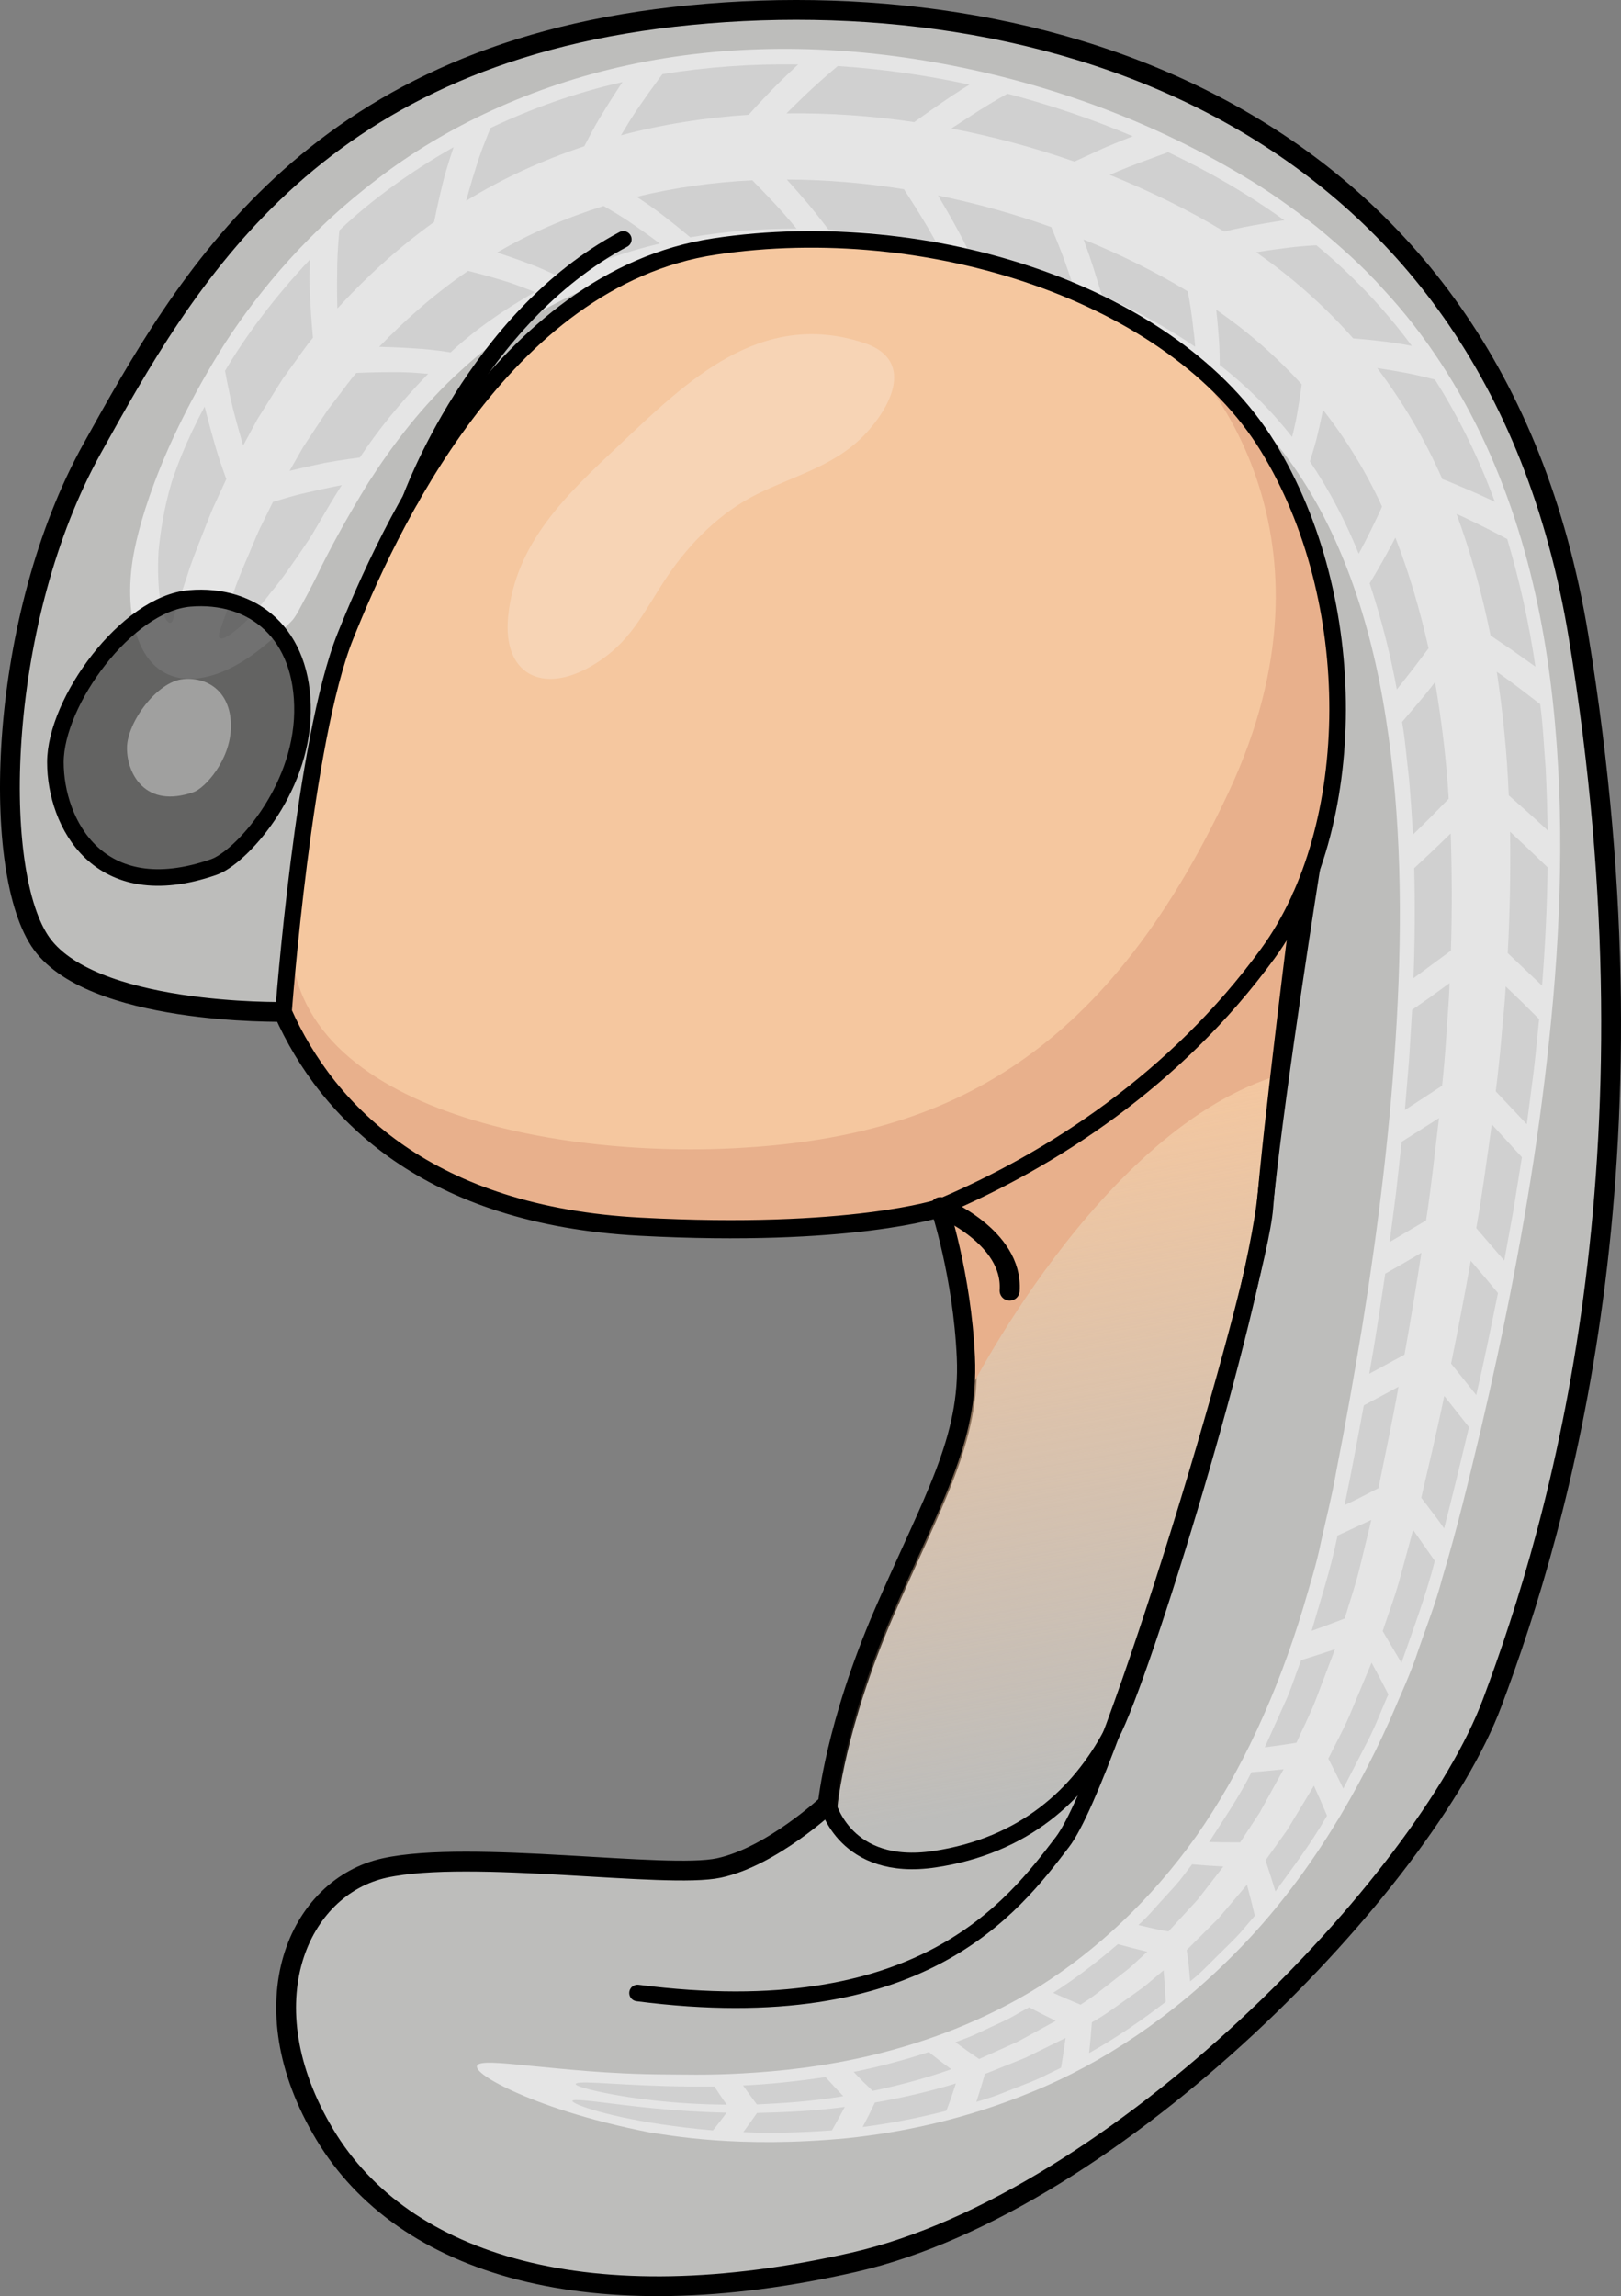<?xml version="1.0" encoding="utf-8"?>
<!-- Generator: Adobe Illustrator 16.0.0, SVG Export Plug-In . SVG Version: 6.00 Build 0)  -->
<!DOCTYPE svg PUBLIC "-//W3C//DTD SVG 1.1//EN" "http://www.w3.org/Graphics/SVG/1.1/DTD/svg11.dtd">
<svg version="1.1" id="Layer_1" xmlns="http://www.w3.org/2000/svg" xmlns:xlink="http://www.w3.org/1999/xlink" x="0px" y="0px"
	 width="122.821px" height="173.925px" viewBox="0 0 122.821 173.925" enable-background="new 0 0 122.821 173.925"
	 xml:space="preserve">
<rect x="0" y="0" width="122.821" height="173.925" fill="#808080" stroke="none"/>
<g>
	<path opacity="0.6" fill="#E6E6E3" d="M21.48,76.645c0,0-14.789,0.286-18.486-5.403s-3.127-24.459,3.982-37.259
		S23.472,4.404,51.06,1.275c27.588-3.128,62.001,7.11,68.543,46.928s-1.421,67.121-6.541,80.773s-28.442,37.828-48.351,42.379
		c-19.909,4.551-34.129,0.284-40.102-9.671c-5.973-9.954-1.991-18.771,4.551-20.192c6.542-1.423,21.331,0.853,25.313,0
		c3.982-0.854,8.248-4.836,8.248-4.836s0.569-5.972,4.267-14.504c3.697-8.533,6.541-13.086,6.257-19.342s-1.991-11.375-1.991-11.375
		s-6.826,2.275-22.752,1.422C32.573,92.004,24.894,84.323,21.48,76.645z"/>
	<g>
		<g>
			<path fill="#E5E5E5" d="M9.998,42.788c-0.353,2.735,0.027,4.793,0.698,6.194c0.677,1.403,1.705,2.158,2.924,2.372
				c1.22,0.214,2.632-0.109,4.081-0.868c0.725-0.38,1.458-0.869,2.182-1.459c0.729-0.588,1.511-1.245,2.236-2.009
				c0.183-0.19,0.426-0.584,0.723-1.167c0.305-0.579,0.719-1.313,1.166-2.234c0.884-1.847,2.184-4.257,3.9-7.055
				c1.768-2.748,4.042-5.836,7.146-8.62c1.532-1.417,3.294-2.711,5.22-3.945c1.969-1.166,4.132-2.218,6.513-3.058
				c4.746-1.705,10.41-2.454,16.506-2.114c6.082,0.351,12.637,1.785,18.786,4.395c6.279,2.613,11.689,6.305,15.564,11.596
				c3.874,5.29,6.218,12.177,7.36,19.565c1.168,7.394,1.261,15.228,0.823,22.989c-0.436,7.773-1.387,15.514-2.599,23.036
				c-0.62,3.761-1.274,7.472-1.992,11.111c-0.323,1.859-0.758,3.526-1.139,5.253c-0.346,1.731-0.877,3.367-1.352,5.01
				c-1.978,6.529-4.692,12.448-8.119,17.325c-3.453,4.854-7.568,8.637-11.821,11.331c-4.274,2.671-8.646,4.237-12.532,5.191
				c-3.9,0.948-7.333,1.276-10.028,1.425c-2.7,0.154-4.674,0.076-5.785,0.079c-4.455-0.019-7.913-0.433-10.305-0.652
				c-2.39-0.248-3.719-0.354-3.977-0.059c-0.259,0.286,0.593,1.016,2.704,1.98c2.111,0.965,5.487,2.166,10.325,3.122
				c1.469,0.211,6.725,1.23,14.984,0.438c4.109-0.43,8.976-1.409,14.144-3.563c5.17-2.118,10.509-5.64,15.245-10.447
				c4.776-4.788,8.73-10.937,11.769-17.747c0.719-1.715,1.544-3.434,2.125-5.234c0.616-1.791,1.333-3.591,1.813-5.452
				c1.128-3.75,1.996-7.404,2.897-11.162c1.766-7.524,3.339-15.378,4.458-23.506c1.101-8.128,1.831-16.527,1.494-25.16
				c-0.355-8.59-1.683-17.568-5.58-26.053c-1.938-4.212-4.517-8.255-7.717-11.694c-1.561-1.759-3.313-3.295-5.08-4.765
				c-1.809-1.397-3.653-2.734-5.557-3.846c-7.539-4.506-15.5-7.21-23.393-8.612C62.923,3.322,54.985,3.335,47.654,4.92
				c-7.322,1.566-13.946,4.696-19.048,8.627c-5.149,3.899-8.882,8.341-11.514,12.381C11.908,34.111,10.307,40.348,9.998,42.788z"/>
			<g>
				<path fill="#D0D0D0" d="M60.474,4.883c-3.5-0.056-6.952,0.19-10.286,0.734c0,0-0.867,1.153-1.649,2.295
					c-0.395,0.564-0.771,1.143-1.041,1.596c-0.268,0.443-0.446,0.739-0.446,0.739c3.136-0.828,6.39-1.341,9.667-1.554
					c0,0,0.875-0.969,1.818-1.938C59.475,5.79,60.474,4.883,60.474,4.883z"/>
				<path fill="#D0D0D0" d="M106.975,26.202c-2.085-2.823-4.543-5.399-7.231-7.623c0,0-1.165,0.052-2.317,0.209
					c-1.15,0.14-2.251,0.32-2.251,0.32c2.846,1.975,5.318,4.217,7.352,6.522c0,0,1.083,0.084,2.207,0.222
					C105.87,25.974,106.975,26.202,106.975,26.202z"/>
				<path fill="#D0D0D0" d="M18.426,33.743c0.345-0.638,0.701-1.295,1.066-1.972c0.409-0.654,0.828-1.326,1.259-2.015
					c0.216-0.344,0.436-0.692,0.658-1.044c0.244-0.338,0.491-0.681,0.741-1.027c0.511-0.684,0.987-1.418,1.561-2.103
					c0,0-0.138-1.425-0.21-2.922c-0.044-0.751-0.061-1.505-0.042-2.059c0.013-0.564,0.021-0.94,0.021-0.94
					c-2.801,2.983-4.928,5.883-6.429,8.428c0,0,0.259,1.458,0.599,2.863C18.018,32.38,18.426,33.743,18.426,33.743z"/>
				<path fill="#D0D0D0" d="M47.161,6.218c-3.563,0.803-6.926,2.014-9.999,3.478c0,0-0.138,0.344-0.344,0.859
					c-0.203,0.512-0.463,1.186-0.682,1.897c-0.455,1.403-0.814,2.758-0.815,2.758c2.73-1.687,5.763-3.065,8.95-4.133
					c0,0,0.162-0.309,0.404-0.772c0.245-0.47,0.586-1.087,0.952-1.676C46.35,7.432,47.161,6.218,47.161,6.218z"/>
				<path fill="#D0D0D0" d="M73.457,6.41c-3.327-0.722-6.668-1.194-9.983-1.407c0,0-1.026,0.861-1.994,1.754
					c-0.976,0.914-1.886,1.83-1.887,1.83c3.251-0.041,6.5,0.188,9.681,0.664c0,0,0.999-0.729,2.05-1.448
					C72.372,7.072,73.457,6.41,73.457,6.41z"/>
				<path fill="#D0D0D0" d="M85.826,10.322c-3.136-1.329-6.305-2.389-9.497-3.225c0,0-1.1,0.612-2.162,1.285
					c-1.043,0.675-2.085,1.35-2.085,1.35c3.21,0.618,6.332,1.463,9.325,2.508c0,0,1.087-0.501,2.175-1.002
					C84.681,10.767,85.826,10.322,85.826,10.322z"/>
				<path fill="#D0D0D0" d="M34.365,11.148c-3.318,1.891-6.255,4.022-8.648,6.299c0,0-0.165,1.496-0.168,3.001
					c-0.031,1.495,0.012,2.918,0.012,2.918c2.102-2.289,4.53-4.547,7.333-6.552c0,0,0.268-1.387,0.626-2.828
					c0.17-0.73,0.389-1.42,0.557-1.951C34.25,11.503,34.365,11.148,34.365,11.148z"/>
				<path fill="#D0D0D0" d="M94.482,142.765c-0.706,0.831-1.424,1.676-2.151,2.533c-0.795,0.794-1.602,1.6-2.416,2.413
					c0,0,0.103,0.608,0.156,1.19c0.053,0.591,0.105,1.182,0.105,1.182c0.907-0.706,1.67-1.571,2.515-2.377
					c0.409-0.415,0.841-0.815,1.236-1.25c0.382-0.445,0.766-0.893,1.15-1.343c0,0-0.145-0.593-0.289-1.185
					C94.635,143.347,94.482,142.765,94.482,142.765z"/>
				<path fill="#D0D0D0" d="M73.977,159.212c0.526-0.172,1.067-0.32,1.598-0.518c0.527-0.208,1.059-0.417,1.596-0.628
					c0.534-0.22,1.087-0.411,1.619-0.662c0.53-0.258,1.064-0.517,1.604-0.778c0,0,0.092-0.568,0.184-1.137
					c0.08-0.562,0.159-1.122,0.159-1.122c-1.011,0.498-2.019,0.995-3.022,1.49c-1.036,0.416-2.067,0.831-3.09,1.242
					c0,0-0.156,0.525-0.312,1.052C74.144,158.682,73.977,159.212,73.977,159.212z"/>
				<path fill="#D0D0D0" d="M82.52,155.51c1.982-1.102,3.908-2.417,5.804-3.875c0,0-0.034-0.604-0.067-1.206
					c-0.046-0.593-0.092-1.187-0.092-1.187l-1.277,1.078c-0.431,0.354-0.905,0.658-1.356,0.99c-0.916,0.648-1.813,1.328-2.802,1.874
					c0,0-0.046,0.577-0.092,1.154C82.579,154.924,82.52,155.51,82.52,155.51z"/>
				<path fill="#D0D0D0" d="M56.315,161.501c2.034,0.092,4.283,0.041,6.717-0.132c0,0,0.249-0.444,0.498-0.89
					c0.24-0.444,0.48-0.888,0.48-0.888c-2.338,0.319-4.581,0.409-6.651,0.458c0,0-0.258,0.366-0.516,0.732
					C56.579,161.142,56.315,161.501,56.315,161.501z"/>
				<path fill="#D0D0D0" d="M88.511,11.527c0,0-1.122,0.414-2.244,0.828c-1.1,0.411-2.19,0.889-2.19,0.889
					c3.074,1.241,5.984,2.659,8.678,4.298c0,0,1.109-0.28,2.244-0.476c0.577-0.099,1.153-0.198,1.586-0.272
					c0.44-0.075,0.729-0.102,0.729-0.102C94.49,14.646,91.506,12.952,88.511,11.527z"/>
				<path fill="#D0D0D0" d="M65.359,161.114c2.02-0.261,4.142-0.661,6.34-1.229c0,0,0.2-0.5,0.38-1.024
					c0.174-0.524,0.348-1.049,0.348-1.049c-2.067,0.634-4.131,1.102-6.139,1.448c0,0-0.227,0.471-0.452,0.942
					C65.597,160.658,65.359,161.114,65.359,161.114z"/>
				<path fill="#D0D0D0" d="M116.337,50.497c-0.466-3.186-1.174-6.42-2.134-9.663c0,0-0.97-0.52-1.927-0.995
					c-0.477-0.232-0.953-0.463-1.311-0.637c-0.351-0.17-0.606-0.273-0.606-0.273c1.092,2.955,1.932,6.043,2.578,9.208
					c0,0,0.848,0.576,1.696,1.151C115.486,49.893,116.337,50.497,116.337,50.497z"/>
				<path fill="#D0D0D0" d="M106.186,125.956c0.885-2.536,1.854-5.09,2.53-7.721l-1.646-2.346c-0.366,1.34-0.725,2.654-1.076,3.942
					c-0.363,1.283-0.834,2.51-1.23,3.721L106.186,125.956z"/>
				<path fill="#D0D0D0" d="M109.417,115.769c0.666-2.562,1.272-5.091,1.887-7.666l-1.876-2.364
					c-0.542,2.654-1.167,5.218-1.741,7.713c0,0,0.439,0.575,0.878,1.15C109.012,115.173,109.417,115.769,109.417,115.769z"/>
				<path fill="#D0D0D0" d="M101.78,135.478c0.597-1.161,1.196-2.33,1.8-3.506c0.625-1.171,1.069-2.412,1.616-3.629
					c0,0-0.316-0.606-0.632-1.212c-0.32-0.596-0.641-1.19-0.641-1.19c-0.549,1.313-1.079,2.586-1.592,3.813
					c-0.51,1.228-1.15,2.349-1.686,3.455c0,0,0.286,0.563,0.572,1.125C101.499,134.905,101.78,135.478,101.78,135.478z"/>
				<path fill="#D0D0D0" d="M111.853,105.669c0.599-2.555,1.118-5.141,1.647-7.725c0,0-0.511-0.611-1.021-1.223
					c-0.521-0.608-1.042-1.218-1.042-1.218c-0.474,2.647-0.97,5.246-1.49,7.786L111.853,105.669z"/>
				<path fill="#D0D0D0" d="M15.504,30.799c-1.423,2.65-2.144,4.651-2.496,5.716c-0.589,1.991-0.847,3.752-0.995,5.21
					c-0.078,1.476-0.021,2.66,0.101,3.541c0.233,1.757,0.822,2.342,1.012,1.601c0.027-0.174,0.405-1.254,1.005-3.099
					c0.281-0.928,0.701-2.022,1.204-3.278c0.251-0.627,0.499-1.304,0.799-2.006c0.32-0.695,0.658-1.428,1.012-2.196
					c0,0-0.118-0.335-0.296-0.837c-0.182-0.508-0.407-1.187-0.594-1.865C15.861,32.224,15.504,30.799,15.504,30.799z"/>
				<path fill="#D0D0D0" d="M96.637,143.272c1.339-1.848,2.752-3.706,3.91-5.741c0,0-0.245-0.572-0.489-1.145
					c-0.251-0.563-0.502-1.124-0.502-1.124c-0.212,0.352-0.43,0.714-0.634,1.053c-0.452,0.748-0.917,1.516-1.393,2.303
					c-0.535,0.749-1.083,1.515-1.641,2.296c0,0,0.19,0.584,0.382,1.168C96.454,142.678,96.637,143.272,96.637,143.272z"/>
				<path fill="#D0D0D0" d="M117.27,62.909c-0.033-1.557-0.081-3.134-0.159-4.728c-0.132-1.6-0.192-3.209-0.414-4.843
					c0,0-0.816-0.625-1.633-1.251c-0.803-0.615-1.654-1.198-1.654-1.198c0.464,3.081,0.783,6.213,0.906,9.359
					c0,0,0.741,0.656,1.482,1.313C116.543,62.226,117.27,62.909,117.27,62.909z"/>
				<path fill="#D0D0D0" d="M113.975,95.486c0.225-1.234,0.456-2.504,0.693-3.806c0.21-1.311,0.425-2.653,0.644-4.026l-2.28-2.488
					c-0.377,2.651-0.718,5.286-1.178,7.863L113.975,95.486z"/>
				<path fill="#D0D0D0" d="M43.688,159.368c1.041,0.491,4.63,1.507,10.332,2.002c0,0,0.261-0.331,0.521-0.663
					c0.255-0.338,0.511-0.677,0.511-0.677c-4.082-0.09-7.333-0.523-9.354-0.771C43.676,159.009,42.864,158.969,43.688,159.368z"/>
				<path fill="#D0D0D0" d="M113.263,38.008c-1.163-3.164-2.662-6.295-4.54-9.254c0,0-0.273-0.069-0.684-0.172
					c-0.41-0.1-0.943-0.232-1.505-0.332c-1.11-0.212-2.183-0.369-2.183-0.369c1.905,2.521,3.594,5.351,4.931,8.41
					c0,0,0.263,0.089,0.625,0.241c0.369,0.156,0.862,0.364,1.355,0.571C112.254,37.531,113.263,38.008,113.263,38.008z"/>
				<path fill="#D0D0D0" d="M116.838,74.659c0.229-2.89,0.382-5.877,0.421-8.958c0,0-0.711-0.683-1.421-1.366
					c-0.711-0.667-1.421-1.333-1.421-1.333c0.04,3.064-0.01,6.136-0.178,9.193L116.838,74.659z"/>
				<path fill="#D0D0D0" d="M115.683,85.159c0.167-1.278,0.336-2.579,0.509-3.902c0.16-1.326,0.281-2.685,0.426-4.06
					c0,0-0.626-0.623-1.252-1.246c-0.641-0.616-1.282-1.232-1.282-1.232c-0.064,1.338-0.225,2.661-0.334,3.988
					c-0.109,1.328-0.256,2.646-0.42,3.958L115.683,85.159z"/>
			</g>
			<g>
				<path fill="#D0D0D0" d="M60.351,17.319c-2.799-0.007-5.498,0.22-8.052,0.657c0,0-0.939-0.795-1.962-1.579
					c-0.511-0.399-1.034-0.778-1.429-1.04c-0.401-0.27-0.668-0.45-0.668-0.45c2.829-0.691,5.774-1.105,8.757-1.25
					c0,0,0.902,0.9,1.735,1.8C59.572,16.361,60.351,17.319,60.351,17.319z"/>
				<path fill="#D0D0D0" d="M97.899,33.098c-1.599-2.032-3.435-3.854-5.483-5.458c0,0,0.015-1.038-0.071-2.067
					c-0.071-1.035-0.192-2.109-0.192-2.109c2.522,1.741,4.678,3.672,6.474,5.648c0,0-0.134,1.04-0.309,2.027
					C98.16,32.118,97.899,33.098,97.899,33.098z"/>
				<path fill="#D0D0D0" d="M21.938,35.667c0.336-0.586,0.682-1.191,1.038-1.813c0.394-0.596,0.798-1.208,1.212-1.835
					c0.208-0.313,0.417-0.63,0.63-0.951c0.232-0.305,0.468-0.614,0.705-0.926c0.485-0.615,0.936-1.283,1.476-1.893
					c0,0,1.409-0.066,2.753-0.06c0.669-0.004,1.336,0.017,1.85,0.062c0.502,0.04,0.837,0.066,0.837,0.066
					c-2.148,2.204-3.878,4.37-5.172,6.338c0,0-1.327,0.161-2.671,0.412C23.286,35.335,21.938,35.667,21.938,35.667z"/>
				<path fill="#D0D0D0" d="M49.999,18.452c-2.694,0.625-5.169,1.539-7.423,2.61c0,0-0.293-0.138-0.734-0.346
					c-0.446-0.207-1.054-0.48-1.657-0.701c-1.212-0.466-2.519-0.884-2.519-0.884c2.468-1.455,5.198-2.625,8.068-3.528
					c0,0,0.28,0.165,0.701,0.412c0.415,0.244,0.96,0.583,1.499,0.958C49.01,17.704,49.999,18.452,49.999,18.452z"/>
				<path fill="#D0D0D0" d="M70.956,18.4c-2.764-0.547-5.514-0.886-8.194-1.019c0,0-0.728-0.972-1.517-1.92
					c-0.782-0.928-1.629-1.859-1.629-1.859c2.967,0.008,5.947,0.258,8.874,0.733c0,0,0.666,1.017,1.281,2.024
					C70.393,17.357,70.956,18.4,70.956,18.4z"/>
				<path fill="#D0D0D0" d="M81.233,21.417c-2.569-1.021-5.228-1.852-7.887-2.492c0,0-0.515-1.051-1.088-2.067
					c-0.567-1.018-1.184-2.048-1.184-2.048c2.956,0.604,5.836,1.413,8.581,2.394c0,0,0.443,1.06,0.843,2.101
					C80.891,20.368,81.233,21.417,81.233,21.417z"/>
				<path fill="#D0D0D0" d="M40.527,22.122c-2.426,1.38-4.589,2.896-6.389,4.572c0,0-1.324-0.226-2.655-0.297
					c-1.34-0.099-2.753-0.126-2.753-0.126c1.958-2.03,4.189-4.012,6.734-5.751c0,0,1.34,0.329,2.59,0.713
					c0.62,0.178,1.252,0.418,1.712,0.593C40.223,22.003,40.527,22.122,40.527,22.122z"/>
				<path fill="#D0D0D0" d="M92.693,141.383c-0.64,0.823-1.291,1.661-1.95,2.51c-0.728,0.793-1.465,1.596-2.209,2.406
					c0,0.001-0.558-0.084-1.139-0.218c-0.572-0.133-1.145-0.267-1.145-0.267c0.762-0.651,1.391-1.465,2.094-2.206
					c0.34-0.384,0.7-0.749,1.027-1.15c0.315-0.412,0.633-0.826,0.951-1.241c0,0,0.588,0.047,1.176,0.094
					C92.096,141.347,92.693,141.383,92.693,141.383z"/>
				<path fill="#D0D0D0" d="M72.393,154.694c0.463-0.184,0.94-0.344,1.404-0.551c0.459-0.214,0.922-0.431,1.389-0.649
					c0.464-0.225,0.947-0.42,1.405-0.673c0.456-0.256,0.916-0.515,1.38-0.775c0,0,0.501,0.26,1.001,0.52
					c0.513,0.253,1.026,0.506,1.026,0.506c-0.956,0.522-1.911,1.045-2.86,1.563c-0.989,0.445-1.974,0.889-2.95,1.328
					c0,0-0.455-0.314-0.909-0.63C72.836,155.014,72.393,154.694,72.393,154.694z"/>
				<path fill="#D0D0D0" d="M79.793,150.951c1.691-1.068,3.315-2.322,4.907-3.688c0,0,0.55,0.147,1.101,0.296
					c0.561,0.139,1.122,0.277,1.122,0.277l-1.179,1.088c-0.398,0.358-0.84,0.667-1.26,1.005c-0.852,0.66-1.687,1.355-2.614,1.918
					c0,0-0.525-0.22-1.052-0.44C80.306,151.18,79.793,150.951,79.793,150.951z"/>
				<path fill="#D0D0D0" d="M56.3,157.966c1.917-0.085,4.013-0.305,6.251-0.631c0,0,0.331,0.36,0.662,0.722
					c0.34,0.359,0.681,0.719,0.681,0.719c-2.292,0.388-4.503,0.536-6.55,0.627c0,0-0.264-0.356-0.528-0.712
					C56.558,158.328,56.3,157.966,56.3,157.966z"/>
				<path fill="#D0D0D0" d="M83.49,22.366c0,0-0.328-1.056-0.656-2.113c-0.342-1.076-0.736-2.115-0.736-2.115
					c2.825,1.158,5.497,2.473,7.897,3.935c0,0,0.21,1.052,0.337,2.113c0.062,0.521,0.122,1.041,0.168,1.432
					c0.044,0.382,0.054,0.649,0.054,0.649C88.371,24.771,85.993,23.486,83.49,22.366z"/>
				<path fill="#D0D0D0" d="M64.679,156.942c1.839-0.372,3.748-0.87,5.701-1.509c0,0,0.419,0.352,0.842,0.673
					c0.427,0.316,0.854,0.634,0.854,0.634c-1.991,0.697-3.995,1.23-5.955,1.638c0,0-0.363-0.35-0.728-0.699
					C65.037,157.311,64.679,156.942,64.679,156.942z"/>
				<path fill="#D0D0D0" d="M105.835,52.225c-0.498-2.736-1.194-5.423-2.058-8.037c0,0,0.504-0.827,0.993-1.699
					c0.243-0.442,0.486-0.883,0.668-1.214c0.186-0.339,0.286-0.558,0.286-0.558c1.033,2.648,1.858,5.462,2.518,8.388
					c0,0-0.599,0.794-1.198,1.589C106.44,51.459,105.835,52.225,105.835,52.225z"/>
				<path fill="#D0D0D0" d="M99.381,123.532c0.689-2.375,1.464-4.736,1.965-7.217l2.559-1.188c-0.318,1.307-0.63,2.589-0.935,3.844
					c-0.315,1.253-0.734,2.443-1.082,3.625c0,0-0.629,0.239-1.257,0.479C100.006,123.304,99.381,123.532,99.381,123.532z"/>
				<path fill="#D0D0D0" d="M101.879,114.006c0.512-2.472,0.989-5.024,1.456-7.551l2.629-1.411
					c-0.469,2.638-1.021,5.193-1.523,7.681c0,0-0.636,0.327-1.272,0.653C102.539,113.712,101.879,114.006,101.879,114.006z"/>
				<path fill="#D0D0D0" d="M95.832,132.354c0.484-1.073,0.971-2.154,1.46-3.241c0.511-1.073,0.856-2.243,1.298-3.366
					c0,0,0.638-0.2,1.275-0.4c0.642-0.211,1.284-0.422,1.284-0.422c-0.487,1.28-0.959,2.519-1.414,3.715
					c-0.451,1.198-1.029,2.285-1.505,3.368c0,0-0.602,0.092-1.204,0.184C96.429,132.271,95.832,132.354,95.832,132.354z"/>
				<path fill="#D0D0D0" d="M103.749,104.059c0.455-2.52,0.827-5.053,1.209-7.582c0,0,0.689-0.394,1.38-0.787
					c0.681-0.398,1.361-0.798,1.361-0.798c-0.403,2.619-0.83,5.196-1.281,7.719L103.749,104.059z"/>
				<path fill="#D0D0D0" d="M25.895,36.745c-1.309,2.045-2.12,3.634-2.675,4.403c-0.975,1.458-1.855,2.725-2.708,3.737
					c-0.789,1.046-1.527,1.851-2.148,2.422c-1.254,1.141-1.935,1.364-1.75,0.643c0.025-0.169,0.416-1.189,1.032-2.933
					c0.291-0.88,0.717-1.907,1.224-3.082c0.253-0.587,0.504-1.222,0.804-1.877c0.318-0.646,0.654-1.326,1.006-2.04
					c0,0,0.324-0.097,0.811-0.241c0.479-0.146,1.127-0.325,1.796-0.473C24.61,36.993,25.895,36.745,25.895,36.745z"/>
				<path fill="#D0D0D0" d="M91.614,139.527c1.098-1.711,2.267-3.402,3.209-5.286c0,0,0.605-0.052,1.211-0.103
					c0.611-0.063,1.224-0.124,1.224-0.124c-0.19,0.343-0.387,0.697-0.57,1.028c-0.404,0.733-0.82,1.487-1.245,2.259
					c-0.482,0.735-0.977,1.488-1.479,2.254c0,0-0.592-0.002-1.183-0.004C92.197,139.54,91.614,139.527,91.614,139.527z"/>
				<path fill="#D0D0D0" d="M107.064,63.213c-0.086-1.41-0.184-2.833-0.306-4.259c-0.175-1.413-0.275-2.859-0.524-4.269
					c0,0,0.634-0.744,1.267-1.488c0.644-0.758,1.232-1.532,1.232-1.532c0.49,2.878,0.854,5.834,1.033,8.839
					c0,0-0.673,0.687-1.345,1.373C107.752,62.553,107.064,63.213,107.064,63.213z"/>
				<path fill="#D0D0D0" d="M105.292,94.078c0.156-1.202,0.316-2.437,0.481-3.703c0.14-1.266,0.283-2.563,0.43-3.891l2.827-1.791
					c-0.312,2.609-0.584,5.201-0.978,7.752L105.292,94.078z"/>
				<path fill="#D0D0D0" d="M43.997,157.751c1.122-0.082,4.705,0.355,10.131,0.294c0,0,0.23,0.348,0.461,0.695
					c0.236,0.341,0.472,0.683,0.472,0.683c-4.043-0.031-7.273-0.491-9.246-0.892C43.838,158.126,43.104,157.807,43.997,157.751z"/>
				<path fill="#D0D0D0" d="M102.949,41.943c-1.007-2.481-2.236-4.833-3.701-6.994c0,0,0.075-0.238,0.187-0.595
					c0.109-0.359,0.26-0.851,0.37-1.329c0.238-0.964,0.438-1.982,0.438-1.982c1.698,2.166,3.228,4.614,4.472,7.325
					c0,0-0.089,0.226-0.256,0.576c-0.165,0.341-0.385,0.797-0.604,1.252C103.41,41.094,102.949,41.943,102.949,41.943z"/>
				<path fill="#D0D0D0" d="M107.099,74.096c0.101-2.719,0.128-5.503,0.053-8.331c0,0,0.691-0.649,1.383-1.299
					c0.691-0.666,1.383-1.332,1.383-1.332c0.098,2.94,0.113,5.906,0.014,8.876L107.099,74.096z"/>
				<path fill="#D0D0D0" d="M106.446,84.082c0.103-1.224,0.207-2.469,0.313-3.736c0.077-1.264,0.155-2.55,0.235-3.855
					c0,0,0.716-0.501,1.433-1.002c0.702-0.51,1.404-1.021,1.404-1.021c-0.033,1.3-0.163,2.598-0.24,3.894
					c-0.077,1.296-0.192,2.589-0.325,3.876L106.446,84.082z"/>
			</g>
		</g>
	</g>
	<path fill="none" stroke="#000000" stroke-width="1.5" stroke-miterlimit="10" d="M21.48,76.645c0,0-14.789,0.286-18.486-5.403
		s-3.127-24.459,3.982-37.259S23.472,4.404,51.06,1.275c27.588-3.128,62.001,7.11,68.543,46.928s-1.421,67.121-6.541,80.773
		s-28.442,37.828-48.351,42.379c-19.909,4.551-34.129,0.284-40.102-9.671c-5.973-9.954-1.991-18.771,4.551-20.192
		c6.542-1.423,21.331,0.853,25.313,0c3.982-0.854,8.248-4.836,8.248-4.836s0.569-5.972,4.267-14.504
		c3.697-8.533,6.541-13.086,6.257-19.342s-1.991-11.375-1.991-11.375s-6.826,2.275-22.752,1.422
		C32.573,92.004,24.894,84.323,21.48,76.645z"/>
	
		<linearGradient id="SVGID_1_" gradientUnits="userSpaceOnUse" x1="686.254" y1="362.554" x2="698.808" y2="434.53" gradientTransform="matrix(1 0 0 1 -611.856 -299.568)">
		<stop  offset="0.282" style="stop-color:#F5C79F"/>
		<stop  offset="1" style="stop-color:#F5C79F;stop-opacity:0"/>
	</linearGradient>
	<path fill="url(#SVGID_1_)" d="M70.081,75.863c-0.389,0.194-4.499,10.248-7.331,16.915c5.851-0.459,8.503-1.342,8.503-1.342
		s1.707,5.119,1.991,11.375s-2.56,10.809-6.257,19.342c-3.698,8.532-4.267,14.504-4.267,14.504s1.283,5.186,8.084,4.172
		c6.8-1.012,10.962-4.914,13.366-9.402s10.785-31.891,11.74-40.849c0.955-8.958,3.493-24.853,3.493-24.853
		S70.66,75.573,70.081,75.863z"/>
	<path fill="#E8B08C" d="M62.75,92.777c5.851-0.459,8.503-1.342,8.503-1.342s1.707,5.119,1.991,11.375
		c0.051,1.113-0.002,2.172-0.137,3.207l0.001,0.002c0,0,10.209-20.627,23.959-24.625c1.079-7.79,2.337-15.67,2.337-15.67
		S70.66,75.573,70.081,75.863C69.692,76.057,65.582,86.111,62.75,92.777z"/>
	<path fill="none" stroke="#000000" stroke-width="1.255" stroke-miterlimit="10" d="M70.081,75.863
		c-0.389,0.194-4.499,10.248-7.331,16.915c5.851-0.459,8.503-1.342,8.503-1.342s1.707,5.119,1.991,11.375s-2.56,10.809-6.257,19.342
		c-3.698,8.532-4.267,14.504-4.267,14.504s1.283,5.186,8.084,4.172c6.8-1.012,10.962-4.914,13.366-9.402s10.785-31.891,11.74-40.849
		c0.955-8.958,3.493-24.853,3.493-24.853S70.66,75.573,70.081,75.863z"/>
	<g opacity="0.65">
		<path fill="#323232" d="M16.202,65.674c1.998-0.696,6.613-5.696,6.715-11.698c0.102-6.002-3.764-9.055-8.545-8.648
			C9.59,45.734,4.198,53.161,4.198,57.739C4.198,62.317,7.452,68.725,16.202,65.674z"/>
		<path fill="#909090" d="M14.67,60c0.841-0.293,2.782-2.396,2.825-4.922c0.043-2.524-1.584-3.809-3.595-3.639
			c-2.011,0.173-4.28,3.298-4.28,5.223C9.62,58.587,10.989,61.285,14.67,60z"/>
	</g>
	<path fill="none" stroke="#000000" stroke-width="1.255" stroke-miterlimit="10" d="M16.202,65.674
		c1.998-0.696,6.613-5.696,6.715-11.698c0.102-6.002-3.764-9.055-8.545-8.648C9.59,45.734,4.198,53.161,4.198,57.739
		C4.198,62.317,7.452,68.725,16.202,65.674z"/>
	<path fill="#F5C79F" d="M48.5,92.857c15.926,0.854,22.752-1.422,22.752-1.422c8.376-3.546,17.831-9.637,24.811-19.209
		s7.12-26.799,0-38.396c-7.121-11.598-25.738-17.599-41.914-15.158c-16.176,2.441-24.824,21.67-27.977,29.504
		S21.48,76.645,21.48,76.645C24.894,84.323,32.573,92.004,48.5,92.857z"/>
	<path fill="#E8B08C" d="M71.252,91.436c8.376-3.546,17.831-9.637,24.811-19.209s7.12-26.799,0-38.396
		c-1.584-2.579-3.761-4.863-6.328-6.858c1.373,1.393,12.465,13.511,3.392,32.956C83.47,80.621,71.055,86.131,55.88,86.963
		c-15.173,0.831-35.809-3.626-33.673-17.924c-0.485,4.379-0.727,7.606-0.727,7.606c3.413,7.678,11.093,15.359,27.02,16.212
		C64.426,93.711,71.252,91.436,71.252,91.436z"/>
	<path fill="none" stroke="#000000" stroke-width="1.255" stroke-miterlimit="10" d="M48.5,92.857
		c15.926,0.854,22.752-1.422,22.752-1.422c8.376-3.546,17.831-9.637,24.811-19.209s7.12-26.799,0-38.396
		c-7.121-11.598-25.738-17.599-41.914-15.158c-16.176,2.441-24.824,21.67-27.977,29.504S21.48,76.645,21.48,76.645
		C24.894,84.323,32.573,92.004,48.5,92.857z"/>
	
		<path fill="none" stroke="#000000" stroke-width="1.255" stroke-linecap="round" stroke-linejoin="round" stroke-miterlimit="10" d="
		M98.54,67.9c0,0-2.27,17.801-2.703,23.589c-0.435,5.788-11.577,43.118-15.338,48.037c-3.762,4.919-10.702,14.219-32.194,11.437"/>
	<path opacity="0.23" fill="#FFFFFF" d="M46.863,33.764c-3.906,3.682-7.799,7.307-8.362,12.933
		c-0.437,4.358,2.584,5.943,6.338,3.738c3.006-1.765,3.888-4.057,5.73-6.786c1.723-2.551,4.027-4.846,6.78-6.212
		c3.075-1.525,6.182-2.203,8.5-4.878c2.022-2.333,3.163-5.436-0.432-6.602C57.576,23.416,52.061,28.862,46.863,33.764z"/>
	
		<path fill="none" stroke="#000000" stroke-width="1.517" stroke-linecap="round" stroke-linejoin="round" stroke-miterlimit="10" d="
		M71.252,91.436c0,0,5.521,2.232,5.248,6.324"/>
	
		<path fill="none" stroke="#000000" stroke-width="1.255" stroke-linecap="round" stroke-linejoin="round" stroke-miterlimit="10" d="
		M31.105,37.813c0,0,4.934-13.737,16.124-19.68"/>
</g>
</svg>
